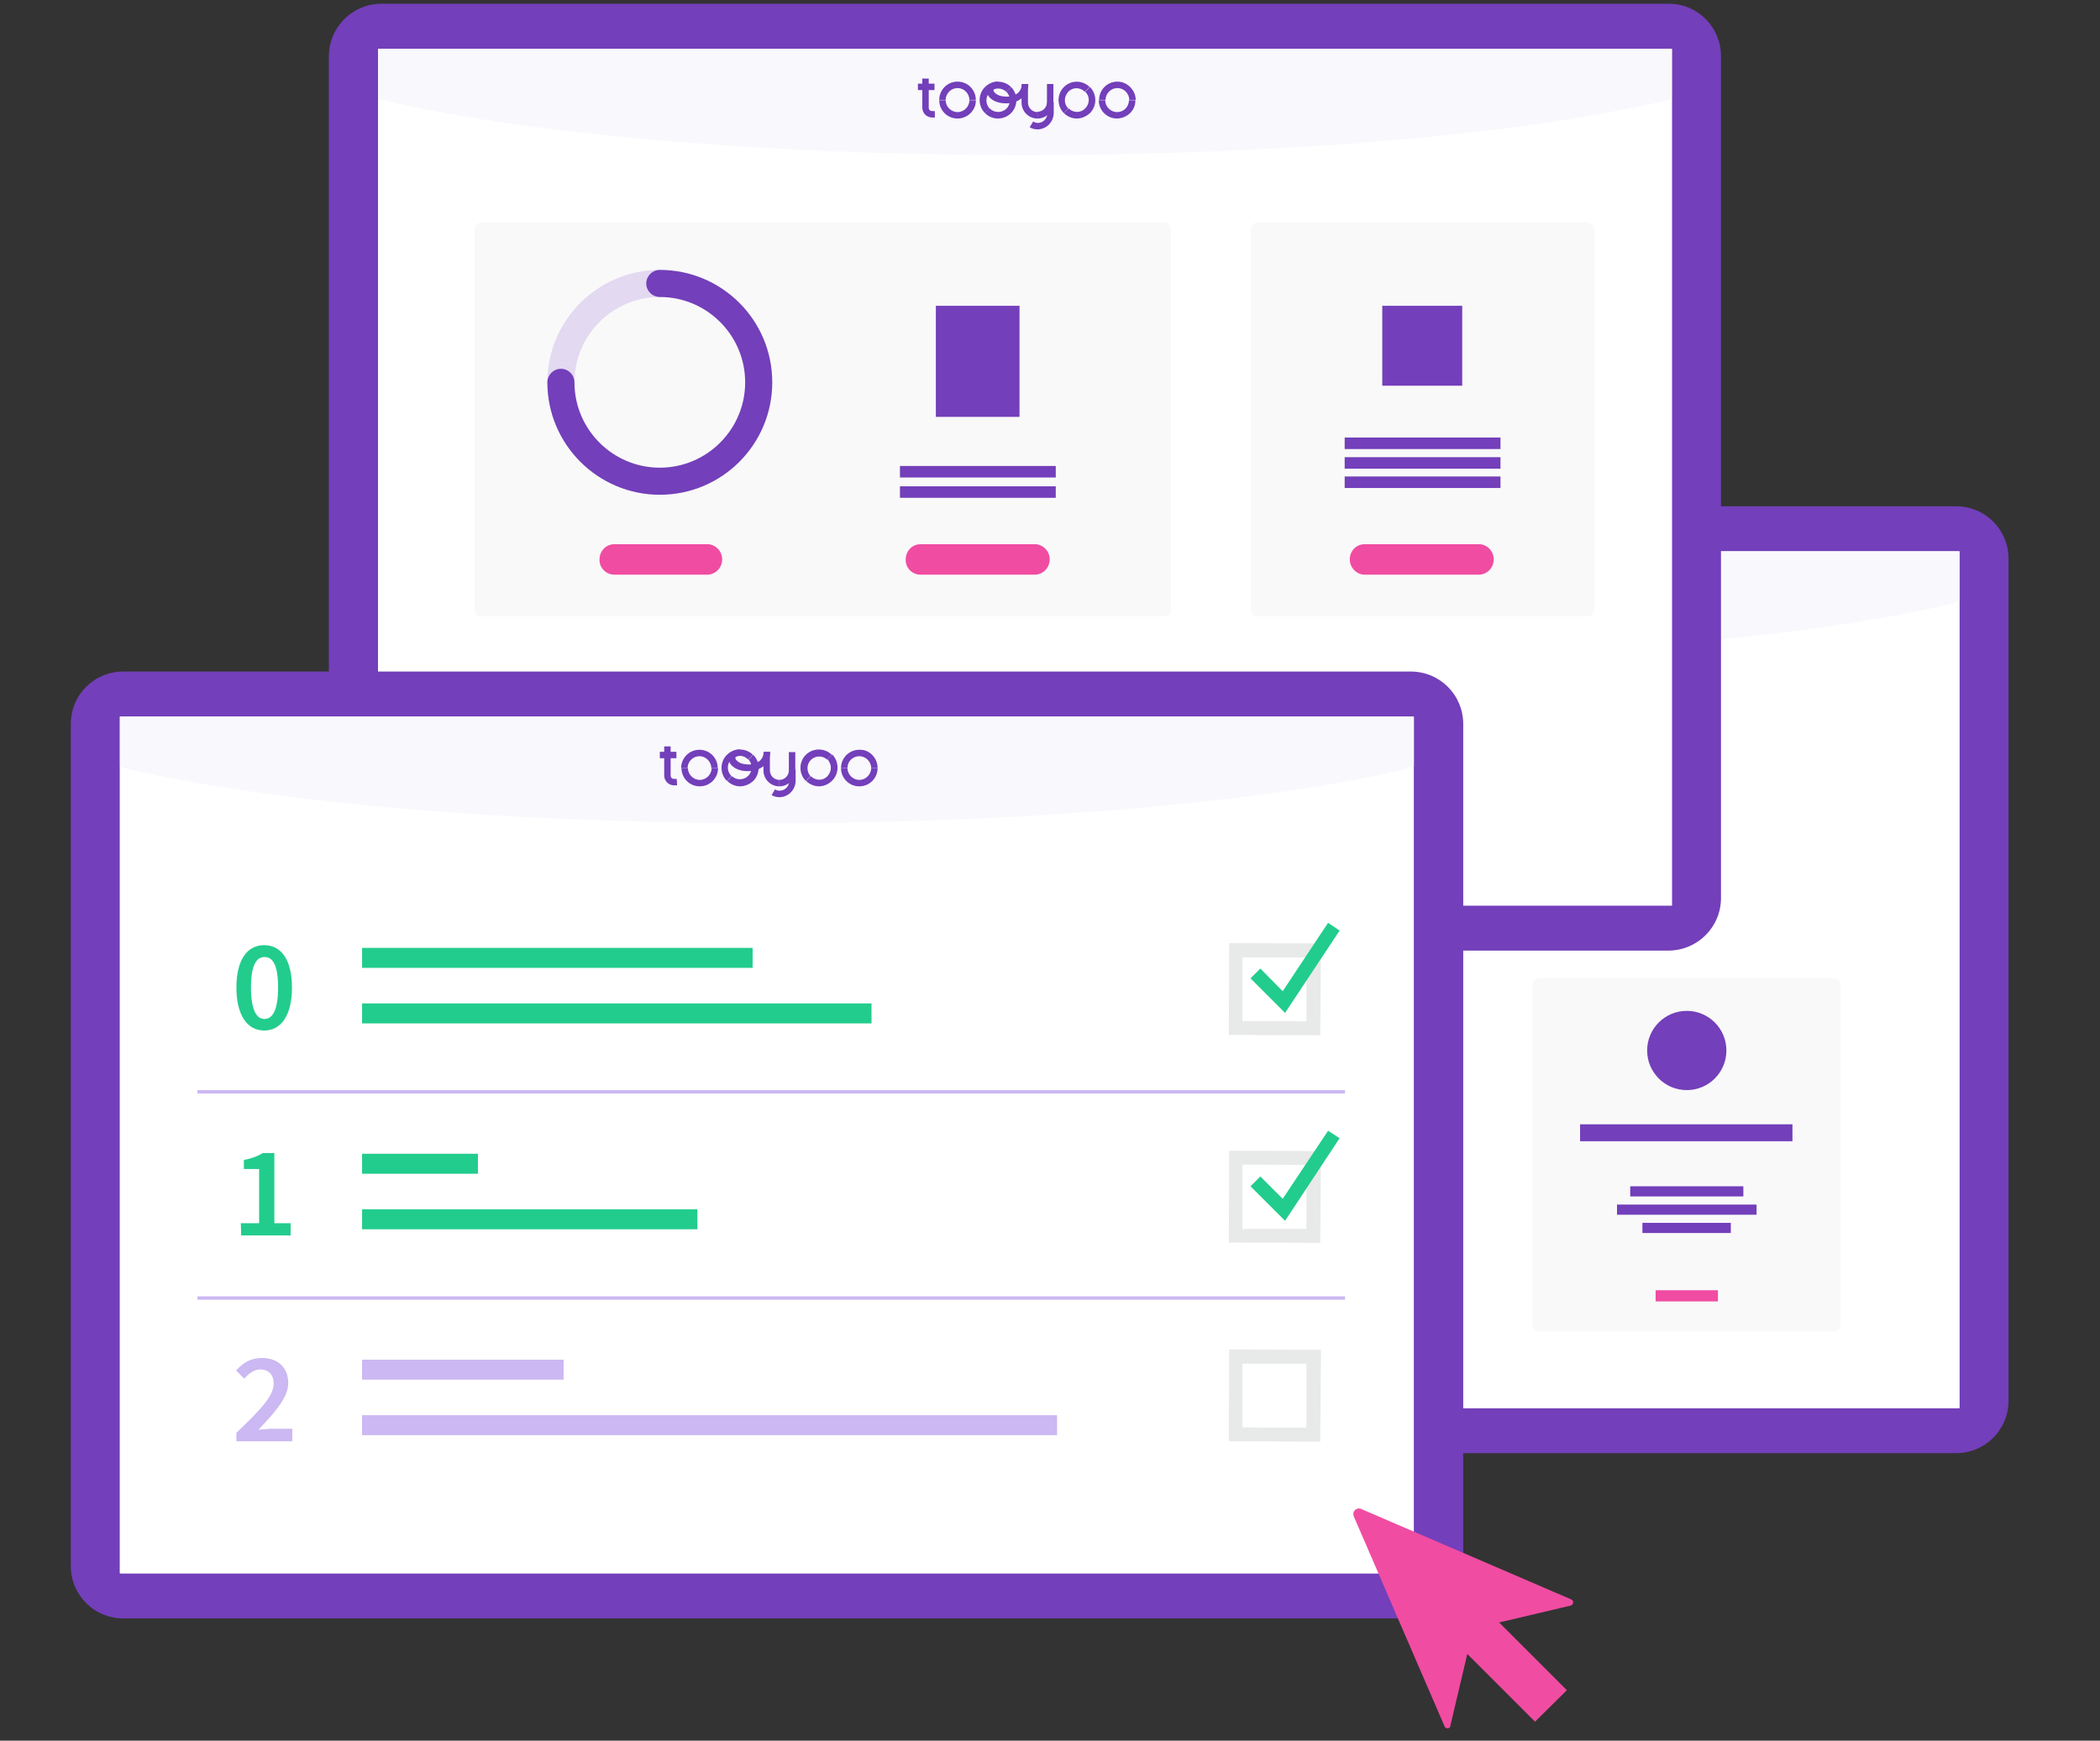 <svg enable-background="new 0 0 620 514" viewBox="0 0 620 514" xmlns="http://www.w3.org/2000/svg"><rect x="0" y="0" width="620" height="514" fill="#333333" stroke="none"/><path d="m197.4 153.4h380.1c6.4 0 11.6 5.2 11.6 11.6v248.6c0 6.4-5.2 11.6-11.6 11.6h-380.1c-6.4 0-11.6-5.2-11.6-11.6v-248.6c.1-6.4 5.3-11.6 11.6-11.6z" fill="#e6e6e6"/><path d="m197.4 149.5h380.1c8.6 0 15.5 6.9 15.5 15.5v248.6c0 8.6-6.9 15.5-15.5 15.5h-380.1c-8.6 0-15.5-6.9-15.5-15.5v-248.6c0-8.6 7-15.5 15.5-15.5z" fill="#733fba"/><path d="m196.5 162.8h382v253h-382z" fill="#fff"/><path d="m196.5 162.8h382v253h-382z" fill="#fff"/><path d="m196.5 162.9v14.4c0 .2.2.4.4.5 40.6 9.9 110.9 16.5 190.6 16.5 78.8 0 148.2-6.4 189.1-16.1l.4-.1c0-.2-.2-.4.1-.4h1c.3 0 .5-.2.5-.4v-14.3h-382.1z" fill="#f1edf9" opacity=".4"/><g fill="#733fba"><path d="m379.5 183.4c-1.4 0-2.8-.6-3.8-1.6l1.4-1.4c1.3 1.4 3.5 1.4 4.9.1s1.4-3.5.1-4.9c0 0-.1-.1-.1-.1l1.4-1.4c2.1 2.1 2.1 5.6 0 7.7-1.1 1-2.4 1.6-3.9 1.6z"/><path d="m360.9 183.1h-.8c-1.6 0-2.9-1.3-2.9-2.9v-8.6h1.9v8.6c0 .6.4 1 1 1h.8z"/><path d="m391.2 183.4c-2.6 0-4.7-2.1-4.7-4.7v-5.4h1.9v5.4c0 1.5 1.2 2.8 2.8 2.8z"/><path d="m375.7 181.8c-2.1-2.1-2.1-5.6 0-7.7s5.6-2.1 7.7 0l-1.4 1.4c-1.4-1.3-3.6-1.3-4.9.1s-1.3 3.5 0 4.9z"/><path d="m420.2 178h-1.9c0-1.9-1.6-3.5-3.5-3.5-1.9 0-3.5 1.5-3.5 3.5h-1.9c0-3 2.4-5.4 5.4-5.4h.1c2.9 0 5.3 2.4 5.3 5.4z"/><path d="m367.6 183.4c-3 0-5.4-2.4-5.4-5.4h1.9c0 1.9 1.6 3.5 3.5 3.5s3.5-1.6 3.5-3.5h1.9c.1 3-2.4 5.4-5.4 5.4z"/><path d="m399 181.8c-2.1-2.1-2.1-5.6 0-7.7s5.6-2.1 7.7 0l-1.4 1.4c-.7-.7-1.5-1-2.5-1-1.9 0-3.5 1.6-3.5 3.5 0 .9.4 1.8 1 2.5z"/><path d="m381.9 178.9h-.6c-3.3-.2-5.2-2.1-5.1-3.9 0-1.1.9-2.5 3.4-2.5v1.9c-.7 0-1.4.2-1.4.6 0 .6 1.1 1.8 3.3 1.9 1.4.2 2.8-.2 4-1.1.7-.7 1.1-1.6 1.1-2.6h1.9c0 1.5-.7 3-1.7 4-1.4 1.2-3.1 1.8-4.9 1.7z"/><path d="m371.1 178c0-1.9-1.6-3.5-3.5-3.5s-3.5 1.6-3.5 3.5h-1.9c0-3 2.4-5.4 5.4-5.4s5.4 2.4 5.4 5.4z"/><path d="m391.2 186.6c-.8 0-1.6-.2-2.3-.6l1-1.7c1.3.8 3 .3 3.8-1 .2-.4.4-.9.4-1.4v-3.4h1.9v3.4c-.1 2.6-2.2 4.7-4.8 4.7z"/><path d="m402.8 183.4c-1.4 0-2.8-.6-3.8-1.6l1.4-1.4c1.3 1.4 3.5 1.5 4.9.2s1.5-3.5.2-4.9c-.1-.1-.2-.2-.2-.2l1.4-1.4c2.1 2.1 2.1 5.6 0 7.7-1.1 1-2.5 1.6-3.9 1.6z"/><path d="m414.8 183.4c-3 0-5.4-2.4-5.4-5.4h1.9c0 1.9 1.6 3.5 3.5 3.5 1.9 0 3.5-1.6 3.5-3.5h1.9c0 3-2.4 5.4-5.4 5.4z"/><path d="m355.9 173.2h4.9v1.9h-4.9z"/><path d="m391.2 183.4v-1.9c1.5 0 2.8-1.2 2.8-2.8v-5.4h1.9v5.4c0 2.6-2.1 4.7-4.7 4.7z"/></g><path d="m232.2 288.9h87.3c1 0 1.8.8 1.8 1.8v100.7c0 1-.8 1.8-1.8 1.8h-87.3c-1 0-1.8-.8-1.8-1.8v-100.7c0-1 .8-1.8 1.8-1.8z" fill="#f9f9f9"/><path d="m259.1 350.3h33.4v3h-33.4z" fill="#733fba"/><path d="m255.2 355.7h41.2v3h-41.2z" fill="#733fba"/><path d="m262.8 361.1h26.1v3h-26.1z" fill="#733fba"/><circle cx="275.8" cy="310.2" fill="#733fba" r="11.7"/><path d="m266.6 381h18.4v3.3h-18.4z" fill="#f04ca2"/><path d="m244.3 332h62.7v5h-62.7z" fill="#733fba"/><path d="m341.8 288.9h87.3c1 0 1.8.8 1.8 1.8v100.7c0 1-.8 1.8-1.8 1.8h-87.3c-1 0-1.8-.8-1.8-1.8v-100.7c0-1 .8-1.8 1.8-1.8z" fill="#f9f9f9"/><path d="m368.7 350.3h33.4v3h-33.4z" fill="#733fba"/><path d="m364.8 355.7h41.2v3h-41.2z" fill="#733fba"/><path d="m372.4 361.1h26.1v3h-26.1z" fill="#733fba"/><circle cx="385.4" cy="310.2" fill="#733fba" r="11.7"/><path d="m376.2 381h18.4v3.3h-18.4z" fill="#f04ca2"/><path d="m353.9 332h62.7v5h-62.7z" fill="#733fba"/><path d="m454.3 288.9h87.3c1 0 1.8.8 1.8 1.8v100.7c0 1-.8 1.8-1.8 1.8h-87.3c-1 0-1.8-.8-1.8-1.8v-100.7c0-1 .8-1.8 1.8-1.8z" fill="#f9f9f9"/><path d="m481.3 350.3h33.4v3h-33.4z" fill="#733fba"/><path d="m477.4 355.7h41.2v3h-41.2z" fill="#733fba"/><path d="m484.9 361.1h26.1v3h-26.1z" fill="#733fba"/><circle cx="498" cy="310.2" fill="#733fba" r="11.7"/><path d="m488.8 381h18.4v3.3h-18.4z" fill="#f04ca2"/><path d="m466.5 332h62.7v5h-62.7z" fill="#733fba"/><path d="m112.6 5h380.1c6.4 0 11.6 5.2 11.6 11.6v248.6c0 6.4-5.2 11.6-11.6 11.6h-380.1c-6.4 0-11.6-5.2-11.6-11.6v-248.6c0-6.4 5.2-11.6 11.6-11.6z" fill="#e6e6e6"/><path d="m508.1 16.6v248.6c0 8.6-7 15.5-15.5 15.5h-380c-8.6 0-15.5-6.9-15.5-15.5v-248.6c0-8.6 7-15.5 15.5-15.5h380.1c8.5 0 15.4 6.9 15.4 15.5z" fill="#733fba"/><path d="m111.6 14.4h382v253h-382z" fill="#fff"/><path d="m111.6 14.4h382v253h-382z" fill="#fff"/><path d="m492.5 29.5.6-.3c.3 0 .5-.2.5-.5v-14.2h-382v14.4c0 .2.1.4.4.4 40.6 9.9 110.9 16.5 190.6 16.5 78.8 0 148.2-6.4 189.1-16.1z" fill="#f1edf9" opacity=".4"/><path d="m294.6 35c-1.4 0-2.8-.6-3.8-1.6l1.4-1.4c1.3 1.4 3.6 1.4 4.9.1 1.4-1.3 1.4-3.6.1-4.9 0 0-.1-.1-.1-.1l1.4-1.4c2.1 2.1 2.1 5.6 0 7.7-1 1-2.4 1.6-3.9 1.6z" fill="#733fba"/><path d="m276 34.7h-.8c-1.6 0-2.9-1.3-2.9-2.9v-8.6h1.9v8.6c0 .6.4 1 1 1h.8z" fill="#733fba"/><path d="m306.3 35c-2.6 0-4.7-2.1-4.7-4.7v-5.4h1.9v5.4c0 1.5 1.2 2.8 2.8 2.8z" fill="#733fba"/><path d="m290.8 33.4c-2.1-2.1-2.1-5.6 0-7.7s5.6-2.1 7.7 0l-1.4 1.4c-1.4-1.3-3.6-1.3-4.9.1s-1.3 3.5 0 4.9z" fill="#733fba"/><path d="m335.3 29.5h-1.9c0-1.9-1.6-3.5-3.5-3.5-1.9 0-3.5 1.6-3.5 3.5h-1.9c0-3 2.4-5.4 5.4-5.4 2.9 0 5.4 2.5 5.4 5.4z" fill="#733fba"/><path d="m282.7 35c-3 0-5.4-2.4-5.4-5.4h1.9c0 1.9 1.6 3.5 3.5 3.5s3.5-1.6 3.5-3.5h1.9c.1 2.9-2.4 5.4-5.4 5.4z" fill="#733fba"/><path d="m314.1 33.4c-2.1-2.1-2.1-5.6 0-7.7s5.5-2.1 7.6 0l-1.4 1.4c-1.4-1.4-3.6-1.4-4.9 0s-1.4 3.6 0 4.9z" fill="#733fba"/><path d="m297 30.5h-.6c-3.3-.2-5.2-2.1-5.1-3.9 0-1.1.9-2.5 3.4-2.5v1.9c-.7 0-1.4.2-1.4.6 0 .6 1.1 1.8 3.3 1.9 1.4.2 2.9-.2 4-1.1.7-.7 1.1-1.6 1.1-2.6h1.9c0 1.5-.6 3-1.7 4-1.4 1.2-3.1 1.8-4.9 1.7z" fill="#733fba"/><path d="m286.2 29.5c0-1.9-1.6-3.5-3.5-3.5s-3.5 1.6-3.5 3.5h-1.9c0-3 2.4-5.4 5.4-5.4s5.4 2.4 5.4 5.4z" fill="#733fba"/><path d="m306.3 38.2c-.8 0-1.6-.2-2.3-.6l1-1.7c.4.2.9.4 1.4.4 1.5 0 2.8-1.2 2.8-2.8v-3.4h1.9v3.4c-.1 2.6-2.2 4.7-4.8 4.7z" fill="#733fba"/><path d="m317.9 35c-1.4 0-2.8-.6-3.8-1.6l1.4-1.4c1.4 1.4 3.6 1.4 4.9 0 1.4-1.4 1.4-3.6 0-4.9l1.4-1.4c2.1 2.1 2.1 5.6 0 7.7-1.1 1-2.5 1.6-3.9 1.6z" fill="#733fba"/><path d="m329.8 35c-3 0-5.4-2.4-5.4-5.4h1.9c0 1.9 1.6 3.5 3.5 3.5 1.9 0 3.5-1.5 3.5-3.5h1.9c.1 2.9-2.3 5.3-5.4 5.4.1 0 .1 0 0 0z" fill="#733fba"/><path d="m271 24.7h4.9v1.9h-4.9z" fill="#733fba"/><path d="m306.3 35v-2c1.5 0 2.8-1.2 2.8-2.8v-5.4h1.9v5.4c0 2.7-2.1 4.8-4.7 4.8z" fill="#733fba"/><path d="m142.1 65.7h201.6c1.1 0 2 .9 2 2v112.3c0 1.1-.9 2-2 2h-201.6c-1.1 0-2-.9-2-2v-112.2c0-1.1.9-2.1 2-2.1z" fill="#f9f9f9"/><path d="m371.3 65.7h97.4c1.1 0 2 .9 2 2v112.3c0 1.1-.9 2-2 2h-97.4c-1.1 0-2-.9-2-2v-112.2c-.1-1.1.8-2.1 2-2.1z" fill="#f9f9f9"/><path d="m276.3 90.3h24.7v32.8h-24.7z" fill="#733fba"/><path d="m265.7 137.6h46v3.4h-46z" fill="#733fba"/><path d="m397 140.7h46v3.4h-46z" fill="#733fba"/><path d="m397 135h46v3.4h-46z" fill="#733fba"/><path d="m397 129.2h46v3.4h-46z" fill="#733fba"/><path d="m408.1 90.3h23.6v23.6h-23.6z" fill="#733fba"/><path d="m265.7 143.6h46v3.4h-46z" fill="#733fba"/><path clip-rule="evenodd" d="m267.4 165.2c0-2.5 1.9-4.5 4.4-4.5h34c2.5.2 4.3 2.4 4.1 4.9-.2 2.2-1.9 3.9-4.1 4.1h-34c-2.5 0-4.5-2-4.4-4.5z" fill="#f04ca2" fill-rule="evenodd"/><path clip-rule="evenodd" d="m398.5 165.2c0-2.5 1.9-4.5 4.4-4.5h34c2.5.2 4.3 2.4 4.1 4.9-.2 2.2-1.9 3.9-4.1 4.1h-34c-2.4 0-4.4-2.1-4.4-4.5z" fill="#f04ca2" fill-rule="evenodd"/><path clip-rule="evenodd" d="m177 165.2c0-2.5 1.9-4.5 4.4-4.5h27.7c2.5.2 4.3 2.4 4.1 4.9-.2 2.2-1.9 3.9-4.1 4.1h-27.7c-2.5 0-4.5-2.1-4.4-4.5z" fill="#f04ca2" fill-rule="evenodd"/><path d="m165.6 116.9c-2.2 0-4-1.8-4-4 0-18.3 14.9-33.2 33.2-33.2 2.2 0 4 1.8 4 4s-1.8 4-4 4c-13.9 0-25.2 11.3-25.2 25.2 0 2.2-1.8 4-4 4z" fill="#e3d9f1"/><path d="m194.8 146.1c-18.3 0-33.2-14.9-33.2-33.2 0-2.2 1.8-4 4-4s4 1.8 4 4c0 13.9 11.3 25.2 25.2 25.2s25.2-11.3 25.2-25.2-11.3-25.2-25.2-25.2c-2.2 0-4-1.8-4-4s1.8-4 4-4c18.3 0 33.2 14.8 33.2 33.2 0 18.3-14.8 33.2-33.2 33.2z" fill="#733fba"/><path d="m36.4 202.2h380.1c6.4 0 11.6 5.2 11.6 11.6v248.6c0 6.4-5.2 11.6-11.6 11.6h-380.1c-6.4 0-11.6-5.2-11.6-11.6v-248.6c0-6.4 5.2-11.6 11.6-11.6z" fill="#e6e6e6"/><path d="m36.4 198.3h380.1c8.6 0 15.5 6.9 15.5 15.5v248.6c0 8.6-6.9 15.5-15.5 15.5h-380.1c-8.6 0-15.5-6.9-15.5-15.5v-248.6c0-8.6 6.9-15.5 15.5-15.5z" fill="#733fba"/><path d="m35.4 211.6h382v253h-382z" fill="#fff"/><path d="m35.4 211.6h382v253h-382z" fill="#fff"/><path d="m35.4 211.7v14.4c0 .2.2.4.4.5 40.6 9.9 110.8 16.5 190.6 16.5 78.8 0 148.2-6.4 189.1-16.1 0-.3.2-.5.5-.5h1c.3 0 .5-.2.5-.5v-14.3z" fill="#f1edf9" opacity=".4"/><path d="m218.5 232.2c-1.4 0-2.8-.6-3.8-1.6l1.4-1.4c1.4 1.3 3.6 1.2 4.9-.2 1.2-1.3 1.2-3.4 0-4.7l1.4-1.4c2.1 2.1 2.1 5.6 0 7.7-1.1 1-2.5 1.6-3.9 1.6z" fill="#733fba"/><path d="m199.9 231.9h-.9c-1.6 0-2.9-1.3-2.9-2.9v-8.6h1.9v8.6c0 .6.4 1 1 1h.8z" fill="#733fba"/><path d="m230.1 232.2c-2.6 0-4.7-2.1-4.7-4.7v-5.4h1.9v5.4c0 1.5 1.2 2.8 2.8 2.8z" fill="#733fba"/><path d="m214.6 230.6c-2.1-2.1-2.1-5.6 0-7.7s5.6-2.1 7.7 0l-1.4 1.4c-1.3-1.4-3.5-1.5-4.9-.2s-1.5 3.5-.2 4.9c.1.1.2.2.2.2z" fill="#733fba"/><path d="m259.1 226.8h-1.9c0-1.9-1.6-3.5-3.5-3.5-1.9 0-3.5 1.5-3.5 3.5h-1.9c0-3 2.4-5.4 5.4-5.4h.1c2.9-.1 5.3 2.4 5.3 5.4z" fill="#733fba"/><path d="m206.6 232.2c-3 0-5.4-2.4-5.4-5.4h1.9c0 1.9 1.6 3.5 3.5 3.5s3.5-1.6 3.5-3.5h1.9c0 3-2.4 5.4-5.4 5.4z" fill="#733fba"/><path d="m237.9 230.6c-2.1-2.1-2.1-5.6 0-7.7s5.6-2.1 7.7 0l-1.4 1.4c-1.4-1.3-3.6-1.2-4.9.2-1.2 1.3-1.2 3.4 0 4.7z" fill="#733fba"/><path d="m220.8 227.7h-.6c-3.3-.2-5.2-2.1-5.1-3.9 0-1.1.9-2.5 3.4-2.5v1.9c-.7 0-1.4.2-1.4.6 0 .6 1.1 1.8 3.3 1.9 1.4.2 2.8-.2 4-1.1.7-.7 1.1-1.6 1.1-2.6h1.9c0 1.5-.6 3-1.7 4-1.4 1.2-3.1 1.8-4.9 1.7z" fill="#733fba"/><path d="m210 226.8c0-1.9-1.6-3.5-3.5-3.5s-3.5 1.6-3.5 3.5h-1.9c0-3 2.4-5.4 5.4-5.4s5.4 2.4 5.4 5.4z" fill="#733fba"/><path d="m230.1 235.4c-.8 0-1.6-.2-2.3-.6l1-1.7c1.3.8 3 .3 3.8-1 .2-.4.4-.9.4-1.4v-3.4h1.9v3.4c-.1 2.6-2.2 4.7-4.8 4.7z" fill="#733fba"/><path d="m241.8 232.2c-1.4 0-2.8-.6-3.8-1.6l1.4-1.4c1.4 1.4 3.6 1.4 4.9 0 .6-.7 1-1.5 1-2.5 0-.9-.4-1.8-1-2.5l1.4-1.4c2.1 2.1 2.1 5.6 0 7.7-1.1 1.1-2.5 1.7-3.9 1.7z" fill="#733fba"/><path d="m253.7 232.2c-3 0-5.4-2.4-5.4-5.4h1.9c0 1.9 1.6 3.5 3.5 3.5 1.9 0 3.5-1.6 3.5-3.5h1.9c0 3-2.4 5.4-5.4 5.4z" fill="#733fba"/><path d="m194.8 222h4.9v1.9h-4.9z" fill="#733fba"/><path d="m230.1 232.2v-1.9c1.5 0 2.8-1.2 2.8-2.8v-5.4h1.9v5.4c0 2.6-2.1 4.7-4.7 4.7z" fill="#733fba"/><path d="m389.8 305.7-27-.1.1-27.1 27.1.1zm-23-4.2 18.9.1v-18.9h-18.9z" fill="#d9dada" opacity=".6"/><path d="m379.4 299.1-10.2-10.2 2.9-2.9 6.6 6.7 13.4-20.2 3.4 2.3z" fill="#22cc8d"/><path d="m389.8 367-27-.1.1-27.1 27.1.1zm-23-4.1h18.9v-18.9l-18.9-.1z" fill="#d9dada" opacity=".6"/><path d="m379.4 360.5-10.2-10.2 2.9-2.9 6.6 6.6 13.4-20.1 3.4 2.2z" fill="#22cc8d"/><path d="m389.8 425.7-27-.1.1-27.1 27.1.1zm-23-4.2 18.9.1v-18.9h-18.9z" fill="#d9dada" opacity=".6"/><path d="m106.9 279.9h115.3v5.9h-115.3z" fill="#22cc8d"/><path d="m106.9 296.3h150.4v5.9h-150.4z" fill="#22cc8d"/><path d="m106.9 340.7h34.2v5.9h-34.2z" fill="#22cc8d"/><path d="m106.9 357.1h99v5.9h-99z" fill="#22cc8d"/><path d="m106.9 401.5h59.5v5.9h-59.5z" fill="#ccb8f2"/><path d="m106.9 417.9h205.2v5.9h-205.2z" fill="#ccb8f2"/><path d="m69.8 291.6c0-8.2 3.2-12.5 8.2-12.5s8.2 4.3 8.2 12.5-3.2 12.7-8.2 12.7-8.2-4.5-8.2-12.7zm12.3 0c0-6.9-1.7-9-4-9s-4 2.2-4 9 1.7 9.3 4 9.3 4-2.5 4-9.3z" fill="#22cc8d"/><path d="m71.1 361.2h5.4v-16h-4.5v-2.7c2-.3 3.9-1 5.6-2h3.4v20.7h4.8v3.6h-14.6z" fill="#22cc8d"/><path d="m69.8 423.1c6.8-6.5 11-10.8 11-14.5 0-2.6-1.4-4.2-4-4.2-1.9 0-3.4 1.3-4.7 2.7l-2.4-2.4c2.2-2.4 4.4-3.7 7.7-3.7 4.7 0 7.7 2.9 7.7 7.4 0 4.3-4 8.7-8.8 13.8 1.3-.1 2.9-.3 4-.3h6v3.7h-16.5z" fill="#ccb8f2"/><path d="m58.3 321.9h338.8v1h-338.8z" fill="#ccb8f2"/><path d="m58.3 382.8h338.8v1h-338.8z" fill="#ccb8f2"/><path d="m463.9 472.3-62-26.7c-.8-.4-1.8 0-2.2.8-.2.4-.2 1 0 1.4l26.8 62c.2.5.8.7 1.2.5.3-.1.5-.4.5-.7l5-21.2 20 20 9.4-9.3-20-20 21.2-5c.5-.2.8-.8.6-1.3-.2-.2-.3-.4-.5-.5z" fill="#f04ca2"/></svg>